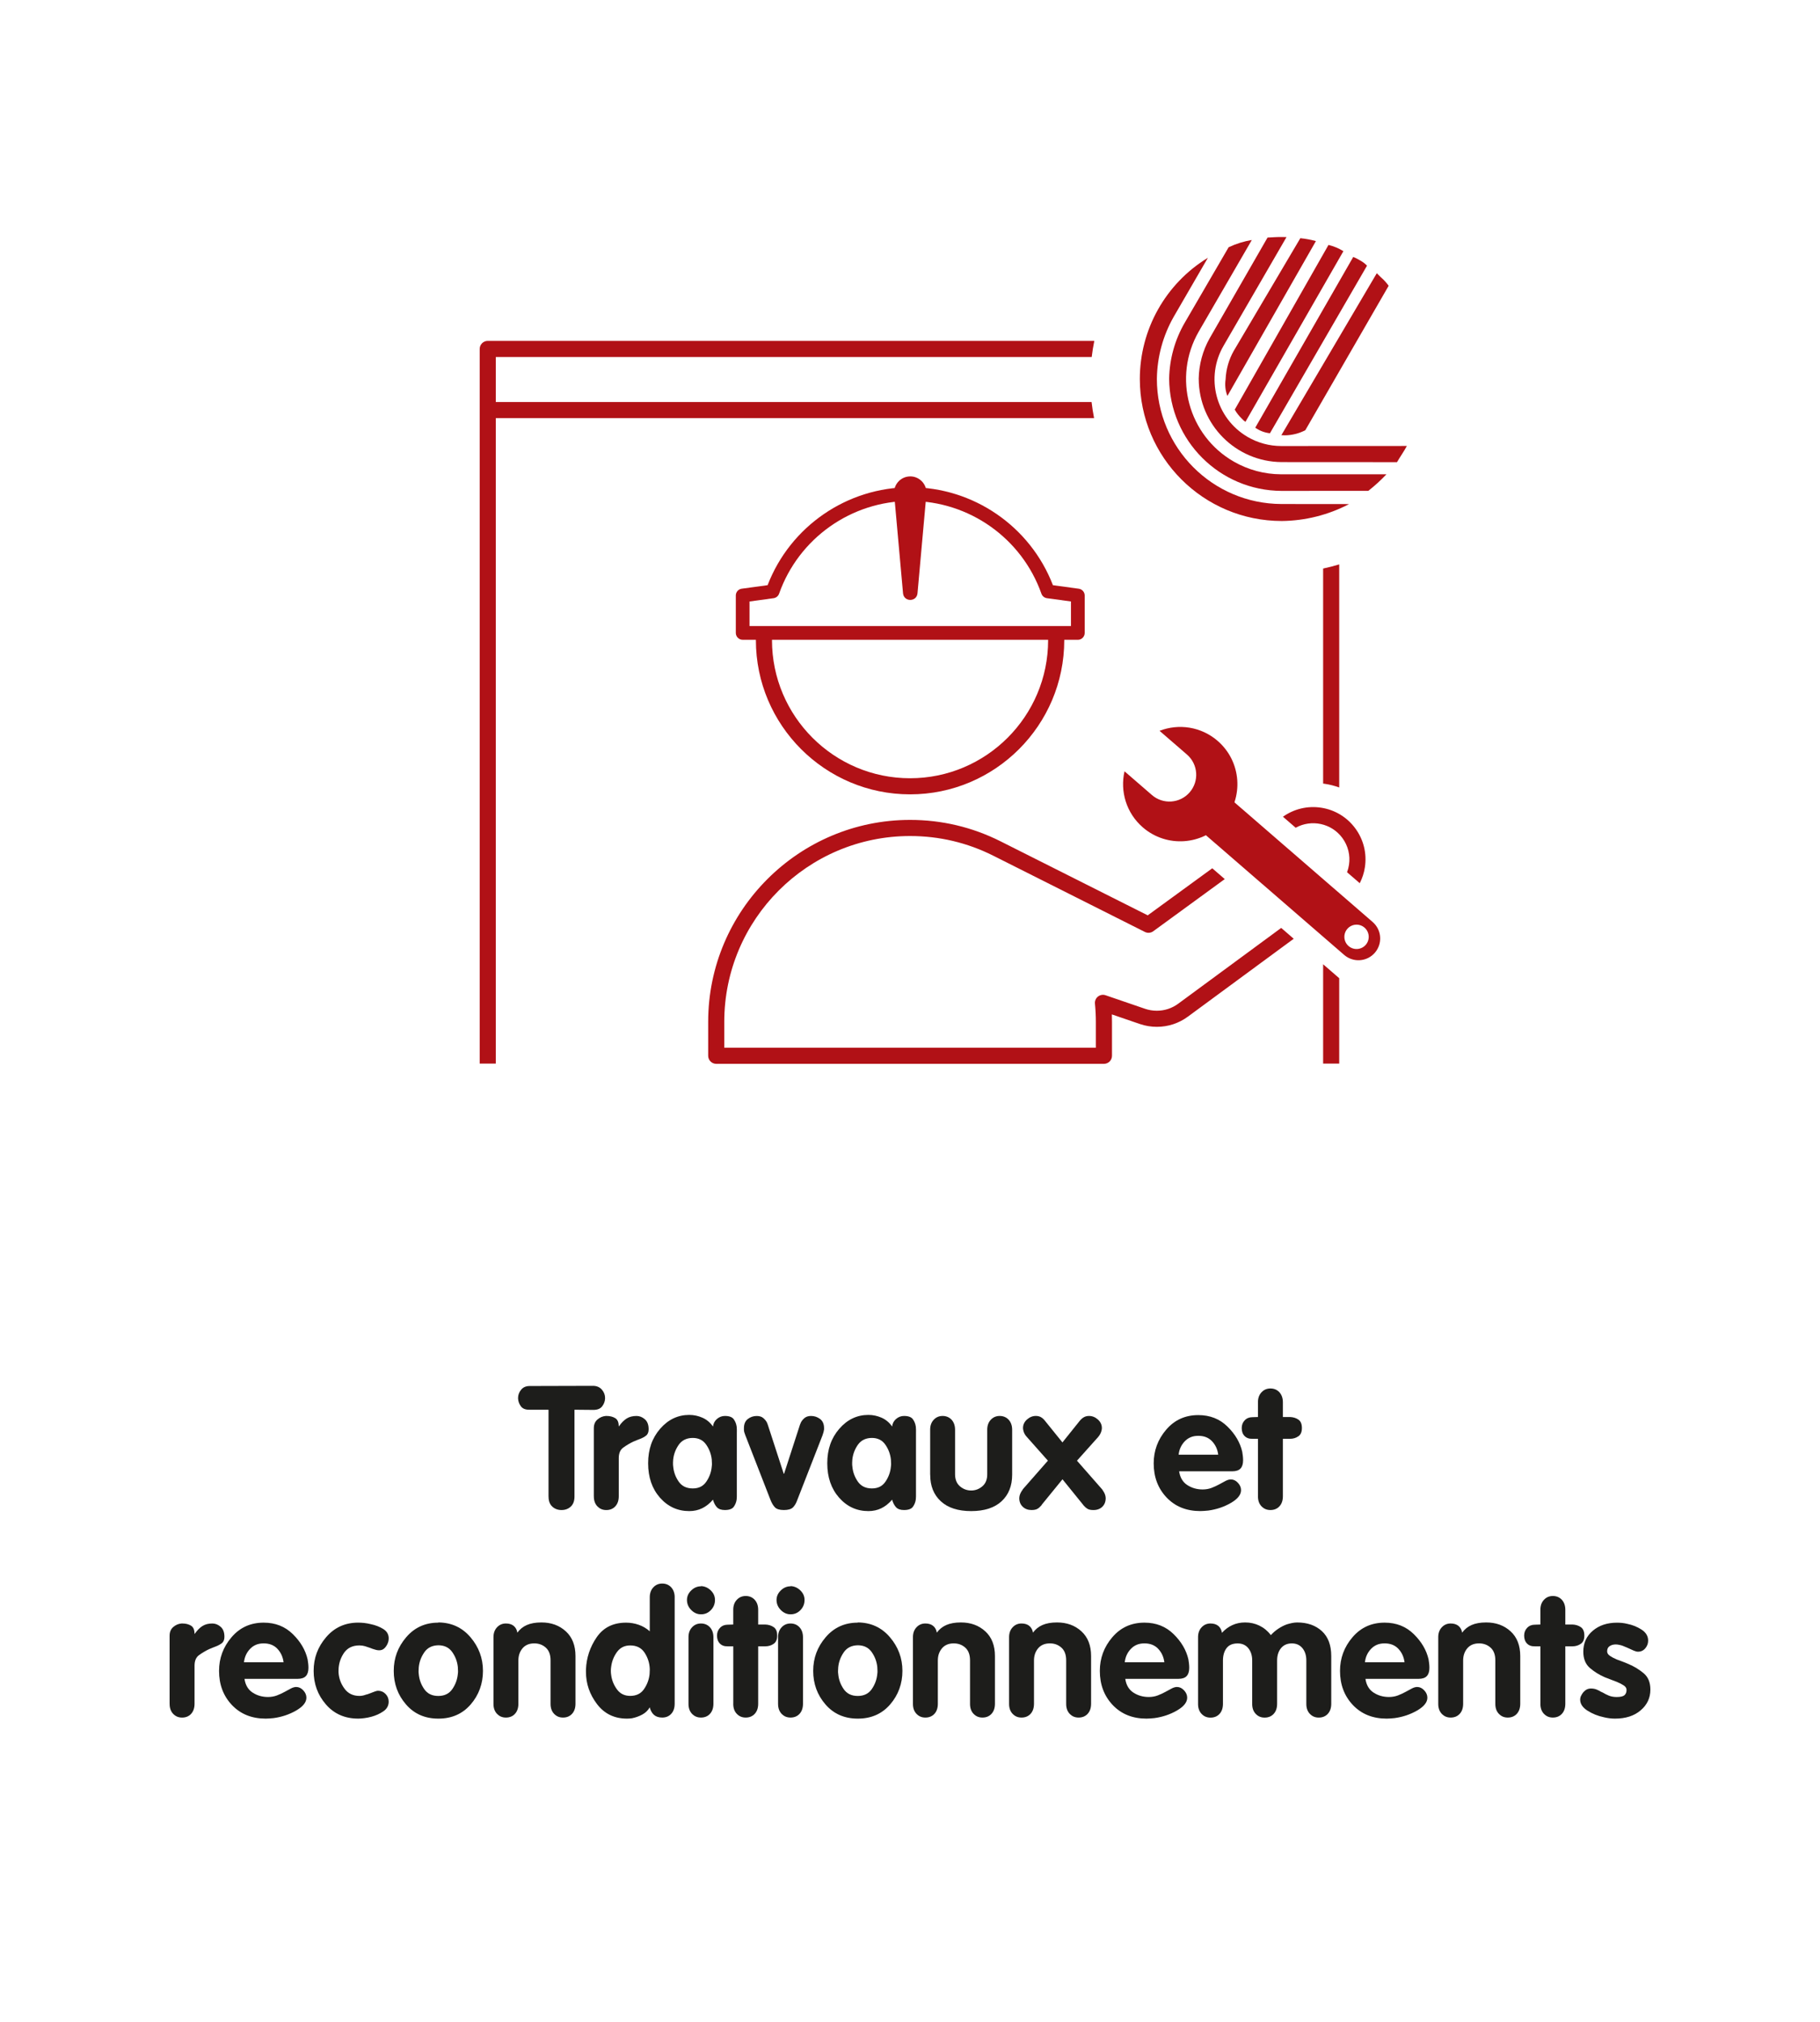 <?xml version="1.0" encoding="UTF-8"?>
<svg xmlns="http://www.w3.org/2000/svg" id="Calque_1" viewBox="0 0 820.05 910.9">
  <defs>
    <style>.cls-1{fill:#b11116;}.cls-1,.cls-2{stroke-width:0px;}.cls-2{fill:#1d1d1b;}</style>
  </defs>
  <path class="cls-2" d="m247.15,674.2v-39.12h-8.5c-1.82.05-3.13-.45-3.93-1.51-.8-1.07-1.23-2.25-1.29-3.55v-.24c0-1.35.46-2.59,1.37-3.7.91-1.12,2.19-1.68,3.85-1.68l28.68-.08c1.66.05,2.96.64,3.9,1.76.94,1.11,1.4,2.34,1.4,3.7v.24c-.05,1.29-.49,2.48-1.32,3.55s-2.15,1.59-3.97,1.59l-8.49-.08v39.12c0,1.97-.56,3.48-1.68,4.52-1.11,1.03-2.5,1.55-4.16,1.55s-3.06-.52-4.17-1.55c-1.12-1.04-1.67-2.52-1.67-4.44v-.08Z"></path>
  <path class="cls-2" d="m267.56,674.03v-30.6c0-1.71.56-3.04,1.68-3.98,1.11-.94,2.34-1.45,3.7-1.56h.39c1.51,0,2.79.33,3.86.97s1.6,1.88,1.6,3.7l.15-.08c1.04-1.51,2.17-2.65,3.39-3.43,1.22-.78,2.71-1.16,4.48-1.16,1.35,0,2.59.49,3.74,1.48s1.71,2.5,1.71,4.53c0,1.3-.39,2.25-1.16,2.85-.78.6-1.71,1.11-2.81,1.52-.42.16-.85.33-1.32.51-.46.18-.94.38-1.4.59-.05,0-.09.02-.12.04-.02.03-.06.04-.11.04-1.61.78-3.1,1.67-4.48,2.66s-2.06,2.58-2.06,4.76v17.17c0,1.92-.52,3.45-1.56,4.57s-2.39,1.67-4.05,1.67-2.95-.56-4.02-1.67-1.6-2.62-1.6-4.49v-.08Z"></path>
  <path class="cls-2" d="m332,645.15v29.03c0,.42-.03.86-.08,1.33-.16,1.19-.59,2.29-1.29,3.28-.7.98-2.04,1.48-4.02,1.48-1.61,0-2.8-.41-3.58-1.24-.78-.84-1.38-1.98-1.79-3.43-1.45,1.71-3.07,3-4.83,3.86s-3.71,1.29-5.84,1.29c-5.25,0-9.65-2.02-13.21-6.05-3.55-4.03-5.33-9.2-5.33-15.49s1.8-11.37,5.41-15.54c3.61-4.16,7.99-6.25,13.13-6.25,2.08,0,4.06.43,5.96,1.27s3.47,2.16,4.72,3.96c.15-1.38.75-2.51,1.79-3.41,1.04-.9,2.24-1.35,3.58-1.35,1.98,0,3.32.51,4.02,1.52s1.13,2.12,1.29,3.32c.05.46.08.91.08,1.32v1.17-.08Zm-28.75,14.01v.75c0,.23.03.48.08.74.21,2.44,1.02,4.7,2.45,6.78,1.43,2.08,3.55,3.11,6.35,3.11s4.75-1.03,6.16-3.11c1.4-2.08,2.21-4.34,2.41-6.78.05-.26.08-.51.08-.74v-.66c0-.26,0-.53-.04-.82-.02-.28-.04-.59-.04-.9-.26-2.43-1.09-4.67-2.5-6.7-1.4-2.03-3.42-3.04-6.07-3.04s-4.85,1.01-6.28,3.04c-1.42,2.02-2.27,4.26-2.53,6.7,0,.31-.02.62-.05.9-.02.29-.04.56-.04.82v-.08Z"></path>
  <path class="cls-2" d="m347.12,675.59l-11.3-29.03c-.21-.52-.37-.98-.47-1.37-.1-.39-.15-.79-.15-1.21v-.62c0-1.82.59-3.19,1.75-4.1,1.17-.91,2.51-1.36,4.02-1.36,1.25,0,2.23.31,2.96.94.72.62,1.27,1.29,1.64,2.02.05.15.11.33.2.51.08.18.14.35.19.5l7.17,22.05h.16l7.17-22.13c.05-.11.11-.24.19-.43.08-.18.14-.36.2-.51.37-.73.91-1.4,1.64-2.02s1.71-.94,2.96-.94c1.51,0,2.85.46,4.06,1.36,1.19.91,1.79,2.28,1.79,4.1v.62c-.05.42-.13.82-.24,1.21-.1.39-.26.87-.46,1.45l-11.3,28.96c-.52,1.51-1.18,2.66-1.99,3.47s-2.17,1.21-4.09,1.21-3.27-.4-4.05-1.21-1.45-1.93-2.02-3.39v-.08Z"></path>
  <path class="cls-2" d="m412.72,645.15v29.03c0,.42-.03.86-.08,1.33-.16,1.19-.59,2.29-1.29,3.28-.7.98-2.04,1.48-4.02,1.48-1.61,0-2.8-.41-3.58-1.24-.78-.84-1.38-1.98-1.79-3.43-1.45,1.71-3.07,3-4.83,3.86s-3.71,1.29-5.84,1.29c-5.25,0-9.65-2.02-13.21-6.05-3.55-4.03-5.33-9.2-5.33-15.49s1.8-11.37,5.41-15.54c3.61-4.16,7.99-6.25,13.13-6.25,2.08,0,4.06.43,5.96,1.27,1.89.84,3.47,2.16,4.72,3.96.15-1.38.75-2.51,1.79-3.41,1.04-.9,2.24-1.35,3.58-1.35,1.98,0,3.32.51,4.02,1.52s1.13,2.12,1.29,3.32c.05.46.08.91.08,1.32v1.17-.08Zm-28.75,14.01v.75c0,.23.03.48.08.74.21,2.44,1.02,4.7,2.45,6.78s3.55,3.11,6.35,3.11,4.75-1.03,6.16-3.11c1.4-2.08,2.21-4.34,2.41-6.78.05-.26.08-.51.08-.74v-.66c0-.26,0-.53-.04-.82-.02-.28-.04-.59-.04-.9-.26-2.43-1.09-4.67-2.5-6.7-1.4-2.03-3.42-3.04-6.07-3.04s-4.85,1.01-6.28,3.04c-1.42,2.02-2.27,4.26-2.53,6.7,0,.31-.02.62-.05.9-.02.29-.04.56-.04.82v-.08Z"></path>
  <path class="cls-2" d="m419.11,664.35v-20.3c0-1.82.53-3.3,1.6-4.44,1.07-1.15,2.4-1.72,4.01-1.72s3.01.57,4.06,1.72c1.03,1.14,1.55,2.66,1.55,4.53v20c0,2.39.75,4.22,2.22,5.46,1.48,1.25,3.16,1.87,5.03,1.87s3.55-.62,5.02-1.87c1.48-1.25,2.22-3.04,2.22-5.39v-20.15c0-1.83.53-3.31,1.6-4.45,1.07-1.15,2.4-1.72,4.01-1.72s3.01.57,4.06,1.72c1.03,1.14,1.56,2.65,1.56,4.53v20.22c0,5.04-1.6,9.04-4.79,11.98-3.2,2.94-7.75,4.41-13.67,4.41s-10.48-1.47-13.67-4.41c-3.2-2.94-4.79-6.9-4.79-11.9v-.08Z"></path>
  <path class="cls-2" d="m460.79,670.99l11.37-12.96-9.5-10.7c-.37-.37-.69-.81-.97-1.32-.29-.52-.49-1.04-.59-1.56-.05-.21-.09-.4-.12-.59-.02-.18-.04-.35-.04-.51,0-1.51.6-2.8,1.8-3.87s2.52-1.6,3.97-1.6c.88,0,1.65.18,2.3.55.65.36,1.26.91,1.83,1.64l7.87,9.74,7.87-9.82c.57-.67,1.18-1.19,1.83-1.55.65-.37,1.42-.55,2.3-.55,1.45,0,2.78.53,3.97,1.6s1.8,2.36,1.8,3.87c0,.16-.02.33-.04.51-.03.18-.07.37-.12.59-.11.52-.3,1.03-.59,1.56-.28.52-.61.99-.97,1.4l-9.5,10.62,11.37,12.96c.26.37.51.75.74,1.17.24.41.43.86.59,1.32.05.21.11.44.16.7.05.27.08.49.08.71,0,1.61-.51,2.91-1.52,3.9-1.01.98-2.35,1.48-4.01,1.48-1.14,0-2.02-.18-2.65-.54-.62-.37-1.19-.86-1.71-1.48-.05-.05-.11-.11-.16-.19-.05-.08-.11-.14-.15-.2l-9.27-11.45-9.27,11.37c-.05.11-.1.19-.15.27-.05.08-.11.14-.16.19-.52.62-1.09,1.12-1.71,1.48-.62.36-1.51.54-2.65.54-1.61,0-2.94-.49-3.97-1.48-1.04-.99-1.56-2.29-1.56-3.9,0-.21.02-.44.08-.71.05-.26.11-.49.16-.7.15-.46.35-.91.59-1.32.23-.42.48-.78.74-1.1v-.08Z"></path>
  <path class="cls-2" d="m531.29,662.82c.41,2.8,1.64,4.87,3.66,6.19s4.34,1.99,6.93,1.99c1.45,0,2.79-.24,4.02-.7,1.22-.47,2.34-.99,3.39-1.56s2-1.09,2.88-1.56c.88-.46,1.69-.7,2.41-.7,1.19,0,2.26.51,3.2,1.52.94,1.01,1.41,2.12,1.41,3.31,0,2.08-1.54,4-4.6,5.77-3.06,1.77-6.44,2.91-10.13,3.42-.62.05-1.23.11-1.83.16-.6.05-1.19.08-1.76.08-6.28,0-11.36-2.04-15.23-6.12-3.87-4.08-5.81-9.21-5.81-15.38,0-5.71,1.87-10.77,5.62-15.16,3.74-4.39,8.57-6.58,14.49-6.58,5.25,0,9.62,1.72,13.13,5.17,3.51,3.44,5.72,7.24,6.66,11.37.11.62.2,1.26.27,1.9s.11,1.29.11,1.9c0,1.66-.39,2.91-1.16,3.73-.78.83-2.02,1.25-3.74,1.25h-23.91Zm17.61-7.48c-.31-2.39-1.23-4.41-2.77-6.04-1.53-1.64-3.59-2.46-6.19-2.46s-4.53.83-6.12,2.47c-1.58,1.65-2.5,3.66-2.76,6.03h17.84Z"></path>
  <path class="cls-2" d="m566.82,674.04v-25.86h-2.49c-1.51.05-2.69-.37-3.55-1.25-.86-.88-1.29-2.08-1.29-3.58,0-1.41.46-2.57,1.36-3.51s2.06-1.4,3.47-1.4l2.49-.08v-6.7c0-1.82.53-3.3,1.6-4.44s2.4-1.71,4.02-1.71,3.01.57,4.05,1.71c1.03,1.14,1.56,2.65,1.56,4.52v6.62h3.2c1.45.05,2.71.44,3.77,1.16s1.6,1.98,1.6,3.79-.53,3-1.6,3.74c-1.07.75-2.32,1.13-3.77,1.13h-3.2v25.86c0,1.92-.52,3.45-1.56,4.56-1.04,1.12-2.39,1.67-4.05,1.67s-2.95-.56-4.02-1.67c-1.07-1.11-1.6-2.61-1.6-4.48v-.08Z"></path>
  <path class="cls-2" d="m76.42,767.52v-30.6c0-1.71.56-3.04,1.68-3.98,1.11-.94,2.34-1.45,3.7-1.56h.39c1.51,0,2.79.33,3.86.97s1.6,1.88,1.6,3.7l.15-.08c1.04-1.51,2.17-2.65,3.39-3.43,1.22-.78,2.71-1.16,4.48-1.16,1.35,0,2.59.49,3.74,1.48s1.71,2.5,1.71,4.53c0,1.3-.39,2.25-1.16,2.85-.78.6-1.71,1.11-2.81,1.52-.42.16-.85.33-1.32.51-.46.18-.94.38-1.4.59-.05,0-.09.02-.12.04-.02.03-.06.04-.11.04-1.61.78-3.1,1.67-4.48,2.66s-2.06,2.58-2.06,4.76v17.17c0,1.92-.52,3.45-1.56,4.57s-2.39,1.67-4.05,1.67-2.95-.56-4.02-1.67-1.6-2.62-1.6-4.49v-.08Z"></path>
  <path class="cls-2" d="m110.16,756.32c.41,2.8,1.64,4.87,3.66,6.19,2.02,1.32,4.34,1.99,6.93,1.99,1.45,0,2.79-.24,4.02-.7,1.22-.47,2.34-.99,3.39-1.56s2-1.09,2.88-1.56c.88-.46,1.69-.7,2.41-.7,1.19,0,2.26.51,3.2,1.52s1.41,2.12,1.41,3.31c0,2.08-1.54,4-4.6,5.77-3.06,1.77-6.44,2.91-10.13,3.42-.62.05-1.23.11-1.83.16-.6.05-1.19.08-1.76.08-6.28,0-11.36-2.04-15.23-6.12-3.87-4.08-5.81-9.21-5.81-15.38,0-5.71,1.87-10.77,5.62-15.16,3.74-4.39,8.57-6.58,14.49-6.58,5.25,0,9.62,1.72,13.13,5.17,3.51,3.44,5.72,7.24,6.66,11.37.11.62.2,1.26.27,1.9s.11,1.29.11,1.9c0,1.66-.39,2.91-1.16,3.73-.78.83-2.02,1.25-3.74,1.25h-23.91Zm17.61-7.48c-.31-2.39-1.23-4.41-2.77-6.04-1.53-1.64-3.59-2.46-6.19-2.46s-4.53.83-6.12,2.47c-1.58,1.65-2.5,3.66-2.76,6.03h17.84Z"></path>
  <path class="cls-2" d="m175.14,738c0,.27-.02.51-.04.75-.03.23-.07.48-.12.74-.26.99-.74,1.89-1.44,2.72-.7.84-1.6,1.25-2.69,1.25-.31,0-.62-.02-.94-.08s-.62-.13-.94-.24c-.37-.1-.74-.22-1.13-.35-.4-.13-.77-.27-1.13-.43-.73-.26-1.48-.51-2.26-.75-.78-.23-1.61-.35-2.5-.35-3.17,0-5.53,1.19-7.08,3.55-1.56,2.37-2.34,5-2.34,7.91v.62c.16,2.7,1.04,5.15,2.66,7.36,1.61,2.21,3.87,3.31,6.77,3.31.47,0,.97-.05,1.48-.15s1.03-.26,1.56-.46c.31-.05.59-.13.85-.24s.55-.21.86-.31c.78-.31,1.49-.59,2.15-.82.65-.23,1.13-.35,1.44-.35,1.35,0,2.5.48,3.43,1.45.94.96,1.4,2.12,1.4,3.46,0,1.82-.81,3.27-2.41,4.37-1.61,1.09-3.38,1.89-5.3,2.41-1.14.31-2.24.53-3.31.66s-1.96.2-2.69.2c-6.03,0-10.89-2.13-14.57-6.39-3.69-4.25-5.53-9.3-5.53-15.11s1.87-10.77,5.61-15.16c3.74-4.39,8.57-6.58,14.49-6.58.78,0,1.66.05,2.65.15.98.11,2,.29,3.04.55,2.02.42,3.87,1.13,5.53,2.14,1.67,1.02,2.5,2.43,2.5,4.25v-.08Z"></path>
  <path class="cls-2" d="m197.5,730.91c5.92.05,10.75,2.27,14.49,6.67,3.74,4.39,5.62,9.44,5.62,15.16s-1.85,10.86-5.53,15.11c-3.69,4.26-8.54,6.39-14.57,6.39s-10.89-2.13-14.57-6.39c-3.69-4.25-5.53-9.3-5.53-15.11s1.87-10.77,5.61-15.16c3.74-4.39,8.57-6.58,14.49-6.58v-.08Zm-6.28,13.41c-1.42,2.02-2.27,4.26-2.53,6.7,0,.31-.02.62-.05.9-.02.29-.04.56-.04.82v.66c0,.23.03.48.08.74.21,2.44,1.02,4.7,2.45,6.78,1.43,2.08,3.55,3.11,6.35,3.11s4.92-1.04,6.35-3.13,2.24-4.35,2.46-6.8c.05-.26.08-.5.08-.74v-.66c0-.27-.02-.54-.04-.82-.03-.29-.04-.59-.04-.91-.26-2.44-1.1-4.69-2.53-6.72-1.43-2.03-3.52-3.05-6.27-3.05-2.75.05-4.85,1.09-6.28,3.12Z"></path>
  <path class="cls-2" d="m222.35,767.52v-29.98c0-1.82.53-3.3,1.6-4.44,1.07-1.15,2.4-1.72,4.01-1.72,1.45,0,2.62.37,3.51,1.09.88.73,1.43,1.74,1.64,3.04,1.09-1.51,2.5-2.66,4.25-3.43s3.93-1.17,6.58-1.17c4.41,0,8.08,1.33,10.99,3.99,2.91,2.65,4.37,6.38,4.37,11.16v21.46c0,1.92-.52,3.45-1.56,4.57-1.04,1.12-2.39,1.67-4.06,1.67s-2.94-.56-4.01-1.67c-1.07-1.11-1.6-2.61-1.6-4.48v-19.63c0-2.54-.72-4.45-2.15-5.73-1.42-1.27-3.15-1.91-5.18-1.91-2.28,0-4.05.75-5.3,2.22-1.25,1.48-1.87,3.32-1.87,5.49v19.48c0,1.92-.52,3.45-1.55,4.56-1.04,1.12-2.39,1.67-4.06,1.67s-2.94-.56-4.01-1.67-1.6-2.62-1.6-4.49v-.08Z"></path>
  <path class="cls-2" d="m303.99,719.54v47.99c0,1.92-.52,3.45-1.56,4.56-1.04,1.12-2.39,1.67-4.05,1.67-1.56,0-2.79-.4-3.71-1.2-.91-.81-1.54-1.94-1.91-3.39-.83,1.41-1.97,2.5-3.42,3.27-1.45.78-2.99,1.32-4.6,1.64-.37.05-.75.09-1.13.12-.39.02-.77.04-1.13.04-5.66,0-10.16-2.18-13.48-6.54-3.32-4.37-4.98-9.2-4.98-14.49v-1.09c.21-5.3,1.82-10.14,4.83-14.53,3.01-4.39,7.43-6.58,13.24-6.58,1.98,0,3.89.32,5.73.97,1.84.65,3.49,1.62,4.95,2.92v-15.35c0-1.81.53-3.29,1.6-4.44s2.4-1.72,4.02-1.72,3.01.58,4.05,1.72,1.56,2.65,1.56,4.52v-.08Zm-11.22,32.72v-.39c-.1-2.65-.87-5.07-2.3-7.28-1.43-2.21-3.6-3.32-6.51-3.32-2.54,0-4.53.99-5.96,2.96-1.43,1.98-2.3,4.16-2.61,6.55-.05.31-.09.63-.12.97-.02.33-.04.66-.04.97s.02.63.04.97c.03.33.07.66.12.97.31,2.34,1.18,4.47,2.61,6.42s3.42,2.92,5.96,2.92c2.75,0,4.83-1.02,6.23-3.07,1.41-2.05,2.24-4.3,2.5-6.74,0-.31.02-.62.04-.94.03-.31.04-.62.04-.94v-.08Z"></path>
  <path class="cls-2" d="m315.84,714.55c1.66.05,3.13.69,4.4,1.91s1.91,2.66,1.91,4.32c0,1.77-.61,3.29-1.83,4.56-1.22,1.28-2.71,1.91-4.47,1.91-1.67,0-3.13-.65-4.41-1.95-1.27-1.29-1.91-2.8-1.91-4.52,0-1.61.64-3.04,1.91-4.28s2.74-1.87,4.41-1.87v-.08Zm-5.62,52.97v-29.98c0-1.82.53-3.3,1.6-4.44,1.07-1.15,2.4-1.72,4.02-1.72s3.01.57,4.05,1.72c1.04,1.14,1.56,2.65,1.56,4.53v29.89c0,1.92-.52,3.45-1.56,4.57s-2.39,1.67-4.05,1.67-2.95-.56-4.02-1.67-1.6-2.62-1.6-4.49v-.08Z"></path>
  <path class="cls-2" d="m330.4,767.53v-25.86h-2.49c-1.51.05-2.69-.37-3.55-1.25-.86-.88-1.29-2.08-1.29-3.58,0-1.41.46-2.57,1.36-3.51s2.06-1.4,3.47-1.4l2.49-.08v-6.7c0-1.82.53-3.3,1.6-4.44s2.4-1.71,4.02-1.71,3.01.57,4.05,1.71c1.03,1.14,1.56,2.65,1.56,4.52v6.62h3.2c1.45.05,2.71.44,3.77,1.16s1.6,1.98,1.6,3.79-.53,3-1.6,3.74c-1.07.75-2.32,1.13-3.77,1.13h-3.2v25.86c0,1.92-.52,3.45-1.56,4.56-1.04,1.12-2.39,1.67-4.05,1.67s-2.95-.56-4.02-1.67c-1.07-1.11-1.6-2.61-1.6-4.48v-.08Z"></path>
  <path class="cls-2" d="m356.2,714.55c1.66.05,3.13.69,4.4,1.91s1.91,2.66,1.91,4.32c0,1.77-.61,3.29-1.83,4.56-1.22,1.28-2.71,1.91-4.47,1.91-1.67,0-3.13-.65-4.41-1.95-1.27-1.29-1.91-2.8-1.91-4.52,0-1.61.64-3.04,1.91-4.28,1.27-1.25,2.74-1.87,4.41-1.87v-.08Zm-5.62,52.97v-29.98c0-1.82.53-3.3,1.6-4.44,1.07-1.15,2.4-1.72,4.02-1.72s3.01.57,4.05,1.72c1.04,1.14,1.56,2.65,1.56,4.53v29.89c0,1.92-.52,3.45-1.56,4.57s-2.39,1.67-4.05,1.67-2.95-.56-4.02-1.67-1.6-2.62-1.6-4.49v-.08Z"></path>
  <path class="cls-2" d="m386.5,730.91c5.92.05,10.75,2.27,14.49,6.67,3.74,4.39,5.62,9.44,5.62,15.16s-1.85,10.86-5.53,15.11c-3.69,4.26-8.54,6.39-14.57,6.39s-10.89-2.13-14.57-6.39c-3.69-4.25-5.53-9.3-5.53-15.11s1.87-10.77,5.61-15.16c3.74-4.39,8.57-6.58,14.49-6.58v-.08Zm-6.28,13.41c-1.42,2.02-2.27,4.26-2.53,6.7,0,.31-.02.62-.05.9-.02.29-.04.56-.04.82v.66c0,.23.03.48.08.74.21,2.44,1.02,4.7,2.45,6.78,1.43,2.08,3.55,3.11,6.35,3.11s4.92-1.04,6.35-3.13,2.24-4.35,2.46-6.8c.05-.26.08-.5.08-.74v-.66c0-.27-.02-.54-.04-.82-.03-.29-.04-.59-.04-.91-.26-2.44-1.1-4.69-2.53-6.72s-3.52-3.05-6.27-3.05c-2.75.05-4.85,1.09-6.28,3.12Z"></path>
  <path class="cls-2" d="m411.35,767.52v-29.98c0-1.82.53-3.3,1.6-4.44,1.07-1.15,2.4-1.72,4.01-1.72,1.45,0,2.62.37,3.51,1.09.88.73,1.43,1.74,1.64,3.04,1.09-1.51,2.5-2.66,4.25-3.43s3.93-1.17,6.58-1.17c4.41,0,8.08,1.33,10.99,3.99,2.91,2.65,4.37,6.38,4.37,11.16v21.46c0,1.92-.52,3.45-1.56,4.57-1.04,1.12-2.39,1.67-4.06,1.67s-2.94-.56-4.01-1.67c-1.07-1.11-1.6-2.61-1.6-4.48v-19.63c0-2.54-.72-4.45-2.15-5.73-1.42-1.27-3.15-1.91-5.18-1.91-2.28,0-4.05.75-5.3,2.22-1.25,1.48-1.87,3.32-1.87,5.49v19.48c0,1.92-.52,3.45-1.55,4.56-1.04,1.12-2.39,1.67-4.06,1.67s-2.94-.56-4.01-1.67-1.6-2.62-1.6-4.49v-.08Z"></path>
  <path class="cls-2" d="m454.67,767.52v-29.98c0-1.82.53-3.3,1.6-4.44,1.07-1.15,2.4-1.72,4.01-1.72,1.45,0,2.62.37,3.51,1.09.88.73,1.43,1.74,1.64,3.04,1.09-1.51,2.5-2.66,4.25-3.43s3.93-1.17,6.58-1.17c4.41,0,8.08,1.33,10.99,3.99,2.91,2.65,4.37,6.38,4.37,11.16v21.46c0,1.92-.52,3.45-1.56,4.57-1.04,1.12-2.39,1.67-4.06,1.67s-2.94-.56-4.01-1.67c-1.07-1.11-1.6-2.61-1.6-4.48v-19.63c0-2.54-.72-4.45-2.15-5.73-1.42-1.27-3.15-1.91-5.18-1.91-2.28,0-4.05.75-5.3,2.22-1.25,1.48-1.87,3.32-1.87,5.49v19.48c0,1.92-.52,3.45-1.55,4.56-1.04,1.12-2.39,1.67-4.06,1.67s-2.94-.56-4.01-1.67-1.6-2.62-1.6-4.49v-.08Z"></path>
  <path class="cls-2" d="m507.02,756.32c.41,2.8,1.64,4.87,3.66,6.19s4.34,1.99,6.93,1.99c1.45,0,2.79-.24,4.02-.7,1.22-.47,2.34-.99,3.39-1.56s2-1.09,2.88-1.56c.88-.46,1.69-.7,2.41-.7,1.19,0,2.26.51,3.2,1.52s1.41,2.12,1.41,3.31c0,2.08-1.54,4-4.6,5.77-3.06,1.77-6.44,2.91-10.13,3.42-.62.05-1.23.11-1.83.16-.6.05-1.19.08-1.76.08-6.28,0-11.36-2.04-15.23-6.12-3.87-4.08-5.81-9.21-5.81-15.38,0-5.71,1.87-10.77,5.62-15.16,3.74-4.39,8.57-6.58,14.49-6.58,5.25,0,9.62,1.72,13.13,5.17,3.51,3.44,5.72,7.24,6.66,11.37.11.62.2,1.26.27,1.9s.11,1.29.11,1.9c0,1.66-.39,2.91-1.16,3.73-.78.83-2.02,1.25-3.74,1.25h-23.91Zm17.61-7.48c-.31-2.39-1.23-4.41-2.77-6.04-1.53-1.64-3.59-2.46-6.19-2.46s-4.53.83-6.12,2.47c-1.58,1.65-2.5,3.66-2.76,6.03h17.84Z"></path>
  <path class="cls-2" d="m539.82,767.52v-29.98c0-1.82.53-3.3,1.6-4.44,1.07-1.15,2.4-1.72,4.01-1.72,1.45,0,2.62.37,3.51,1.09.88.73,1.43,1.77,1.64,3.12,1.35-1.51,2.91-2.66,4.67-3.47s3.69-1.21,5.77-1.21c2.34,0,4.5.49,6.47,1.45s3.69,2.37,5.14,4.25c.98-1.09,2.1-2.05,3.35-2.88s2.52-1.48,3.82-1.95c.83-.26,1.64-.46,2.41-.62.78-.15,1.54-.24,2.26-.24,4.57,0,8.27,1.29,11.11,3.87,2.83,2.58,4.25,6.34,4.25,11.28v21.46c0,1.92-.52,3.45-1.56,4.57-1.04,1.12-2.39,1.67-4.06,1.67s-2.94-.56-4.01-1.67c-1.07-1.11-1.6-2.61-1.6-4.48v-19.63c0-2.23-.59-4.06-1.75-5.49-1.17-1.43-2.77-2.15-4.79-2.15s-3.7.72-4.87,2.15-1.75,3.29-1.75,5.57v19.48c0,1.92-.52,3.45-1.56,4.56-1.04,1.12-2.39,1.67-4.06,1.67s-2.94-.56-4.01-1.67c-1.07-1.11-1.6-2.61-1.6-4.48v-19.63c0-2.23-.59-4.06-1.75-5.49-1.17-1.43-2.77-2.15-4.79-2.15-2.29,0-3.96.72-5.03,2.15s-1.6,3.29-1.6,5.57v19.48c0,1.92-.52,3.45-1.55,4.56-1.04,1.12-2.39,1.67-4.06,1.67s-2.94-.56-4.01-1.67-1.6-2.62-1.6-4.49v-.08Z"></path>
  <path class="cls-2" d="m615.24,756.32c.41,2.8,1.64,4.87,3.66,6.19s4.34,1.99,6.93,1.99c1.45,0,2.79-.24,4.02-.7,1.22-.47,2.34-.99,3.39-1.56s2-1.09,2.88-1.56c.88-.46,1.69-.7,2.41-.7,1.19,0,2.26.51,3.2,1.52s1.41,2.12,1.41,3.31c0,2.08-1.54,4-4.6,5.77-3.06,1.77-6.44,2.91-10.13,3.42-.62.05-1.23.11-1.83.16-.6.05-1.19.08-1.76.08-6.28,0-11.36-2.04-15.23-6.12-3.87-4.08-5.81-9.21-5.81-15.38,0-5.71,1.87-10.77,5.62-15.16,3.74-4.39,8.57-6.58,14.49-6.58,5.25,0,9.62,1.72,13.13,5.17,3.51,3.44,5.72,7.24,6.66,11.37.11.62.2,1.26.27,1.9s.11,1.29.11,1.9c0,1.66-.39,2.91-1.16,3.73-.78.83-2.02,1.25-3.74,1.25h-23.91Zm17.61-7.48c-.31-2.39-1.23-4.41-2.77-6.04-1.53-1.64-3.59-2.46-6.19-2.46s-4.53.83-6.12,2.47c-1.58,1.65-2.5,3.66-2.76,6.03h17.84Z"></path>
  <path class="cls-2" d="m648.04,767.52v-29.98c0-1.82.53-3.3,1.6-4.44,1.07-1.15,2.4-1.72,4.01-1.72,1.45,0,2.62.37,3.51,1.09.88.73,1.43,1.74,1.64,3.04,1.09-1.51,2.5-2.66,4.25-3.43s3.93-1.17,6.58-1.17c4.41,0,8.08,1.33,10.99,3.99,2.91,2.65,4.37,6.38,4.37,11.16v21.46c0,1.92-.52,3.45-1.56,4.57-1.04,1.12-2.39,1.67-4.06,1.67s-2.94-.56-4.01-1.67c-1.07-1.11-1.6-2.61-1.6-4.48v-19.63c0-2.54-.72-4.45-2.15-5.73-1.42-1.27-3.15-1.91-5.18-1.91-2.28,0-4.05.75-5.3,2.22-1.25,1.48-1.87,3.32-1.87,5.49v19.48c0,1.92-.52,3.45-1.55,4.56-1.04,1.12-2.39,1.67-4.06,1.67s-2.94-.56-4.01-1.67c-1.07-1.12-1.6-2.62-1.6-4.49v-.08Z"></path>
  <path class="cls-2" d="m694.08,767.53v-25.86h-2.49c-1.51.05-2.69-.37-3.55-1.25-.86-.88-1.29-2.08-1.29-3.58,0-1.41.46-2.57,1.36-3.51s2.06-1.4,3.47-1.4l2.49-.08v-6.7c0-1.82.53-3.3,1.6-4.44s2.4-1.71,4.02-1.71,3.01.57,4.05,1.71c1.03,1.14,1.56,2.65,1.56,4.52v6.62h3.2c1.45.05,2.71.44,3.77,1.16s1.6,1.98,1.6,3.79-.53,3-1.6,3.74c-1.07.75-2.32,1.13-3.77,1.13h-3.2v25.86c0,1.92-.52,3.45-1.56,4.56-1.04,1.12-2.39,1.67-4.05,1.67s-2.95-.56-4.02-1.67c-1.07-1.11-1.6-2.61-1.6-4.48v-.08Z"></path>
  <path class="cls-2" d="m742.62,739.02c0,1.35-.43,2.53-1.29,3.55-.86,1.01-1.96,1.52-3.31,1.52-.52,0-1.17-.17-1.95-.51-.78-.33-1.61-.71-2.5-1.13-.52-.21-1.04-.43-1.56-.66s-1.04-.43-1.56-.59c-.41-.1-.83-.19-1.25-.27-.41-.08-.83-.11-1.24-.11-.99,0-1.87.24-2.66.74-.78.49-1.16,1.29-1.16,2.38,0,.78.41,1.45,1.25,2.02.83.57,1.86,1.12,3.11,1.64.83.31,1.7.63,2.61.97.91.33,1.83.72,2.77,1.13,2.44,1.04,4.67,2.4,6.7,4.09,2.03,1.69,3.04,4.14,3.04,7.37,0,3.74-1.45,6.86-4.37,9.34-2.91,2.5-6.77,3.74-11.6,3.74-.78,0-1.6-.05-2.46-.16-.86-.1-1.7-.26-2.53-.46-2.7-.57-5.15-1.56-7.36-2.96-2.21-1.4-3.32-3.07-3.32-4.99,0-.26.05-.57.12-.93.08-.37.22-.71.43-1.02.37-.78.91-1.48,1.64-2.1s1.61-.94,2.65-.94c.94,0,1.77.14,2.5.43.72.29,1.43.64,2.1,1.06.16.05.3.11.43.19.13.08.27.14.43.2.83.52,1.74.97,2.72,1.36.99.39,2.13.59,3.43.59,1.71,0,2.88-.27,3.51-.82.62-.54.94-1.33.94-2.37,0-.78-.4-1.44-1.21-1.99s-1.83-1.08-3.07-1.6c-.78-.31-1.65-.65-2.62-1.01-.96-.37-1.9-.73-2.84-1.09-2.44-1.04-4.68-2.42-6.7-4.13-2.02-1.71-3.04-4.18-3.04-7.4,0-3.9,1.42-7.05,4.28-9.46,2.85-2.42,6.49-3.62,10.91-3.62.72,0,1.48.04,2.25.11.78.08,1.59.22,2.42.43,2.34.47,4.48,1.34,6.43,2.61,1.95,1.28,2.92,2.92,2.92,4.95v-.08Z"></path>
  <path class="cls-1" d="m485.65,288.22h-151.02c-1.71,0-3.09-1.39-3.09-3.09v-16.86c0-1.55,1.14-2.86,2.67-3.06l11.66-1.59c10.19-26.47,35.78-44.12,64.27-44.12s54.09,17.65,64.28,44.13l11.65,1.59c1.53.21,2.67,1.52,2.67,3.06v16.86c0,1.71-1.39,3.09-3.09,3.09Zm-147.93-6.19h144.83v-11.07l-10.81-1.47c-1.15-.16-2.11-.94-2.5-2.03-8.83-24.99-32.58-41.78-59.1-41.78s-50.26,16.79-59.1,41.78c-.39,1.09-1.35,1.88-2.5,2.03l-10.82,1.48v11.07Z"></path>
  <path class="cls-1" d="m417.42,222.58l-4.02,44.74c-.41,3.93-6.1,3.92-6.51,0,0,0-4.02-44.74-4.02-44.74-.36-4.02,2.6-7.57,6.62-7.93,4.48-.45,8.37,3.46,7.93,7.93h0Z"></path>
  <path class="cls-1" d="m583.8,372.9c7.06-3.91,16.12-2.07,21.03,4.6,2.58,3.51,3.65,7.82,2.99,12.13-.17,1.15-.47,2.25-.87,3.31l5.72,4.95c1.13-2.23,1.94-4.63,2.32-7.18.95-6.23-.59-12.45-4.32-17.52-3.73-5.07-9.22-8.39-15.44-9.33-6.09-.92-12.16.54-17.16,4.08l5.73,4.96Z"></path>
  <path class="cls-1" d="m577.26,418.04l-46.37,34.12c-2.82,2.08-6.17,3.18-9.67,3.18-1.81,0-3.58-.3-5.29-.88l-17.79-6.1c-1.16-.4-2.45-.18-3.42.59-.97.76-1.48,1.97-1.36,3.2.27,2.77.41,5.53.41,8.2v11.66h-167.43v-11.66c0-46.16,37.55-83.72,83.72-83.72,13.14,0,25.74,2.98,37.46,8.85l68.34,34.36c1.22.61,2.67.49,3.77-.31l32.22-23.5-5.63-4.87-29.08,21.2-66.37-33.37c-12.73-6.38-26.43-9.62-40.71-9.62-50.16,0-90.97,40.81-90.97,90.97v15.29c0,2,1.62,3.63,3.63,3.63h174.69c2,0,3.63-1.62,3.63-3.63v-15.29c0-1.1-.02-2.22-.06-3.35l12.63,4.33c2.46.84,5.03,1.27,7.64,1.27,5.06,0,9.9-1.59,13.98-4.59l47.69-35.09-5.62-4.87Z"></path>
  <path class="cls-1" d="m534.82,339.93c5.04,4.36,5.58,11.98,1.22,17.01-4.36,5.04-11.98,5.58-17.01,1.22l-12.35-10.69c-2.06,8.99.78,18.8,8.24,25.26,10.76,9.31,27.03,8.14,36.34-2.62s8.14-27.03-2.62-36.34c-7.46-6.46-17.57-7.87-26.18-4.54l12.35,10.69Z"></path>
  <path class="cls-1" d="m618.5,415.37l-65.71-56.88-12.84,14.83,65.71,56.88c4.1,3.54,10.29,3.1,13.83-1,3.54-4.09,3.1-10.29-1-13.83Zm-3.12,10.27c-1.98,2.29-5.45,2.54-7.74.56-2.29-1.98-2.54-5.45-.56-7.74,1.98-2.29,5.45-2.54,7.74-.56,2.29,1.98,2.54,5.45.56,7.74Z"></path>
  <path class="cls-1" d="m472.12,284.42c.08,1.31.14,2.63.14,3.97,0,34.3-27.91,62.21-62.21,62.21s-62.21-27.91-62.21-62.21c0-1.33.06-2.65.14-3.97h-7.27c-.07,1.31-.12,2.63-.12,3.97,0,38.3,31.16,69.47,69.47,69.47s69.47-31.16,69.47-69.47c0-1.33-.05-2.65-.12-3.97h-7.27Z"></path>
  <polygon class="cls-1" points="596.17 434.4 596.17 479.16 603.42 479.16 603.42 440.68 596.17 434.4"></polygon>
  <path class="cls-1" d="m596.17,256.13v96.88c.23.03.47.05.7.09,2.26.34,4.45.9,6.55,1.66v-100.5c-2.38.72-4.8,1.35-7.25,1.87Z"></path>
  <path class="cls-1" d="m540.12,170.68c.06,20.62,16.71,37.34,37.33,37.49l52.01.03h0c1.3-2.27,3.21-4.93,4.43-7.29l-56.56.03c-5.35,0-10.61-1.42-15.23-4.13-14.33-8.4-19.13-26.82-10.73-41.15l28.3-48.85c-.76-.02-1.45-.04-2.1-.04h-.28c-2.41,0-4.14.15-6.17.26l-26.05,45.31c-3.16,5.6-4.86,11.91-4.96,18.34Z"></path>
  <path class="cls-1" d="m579.01,196.12c3.18-.05,6.31-.84,9.13-2.3l37.56-65.08c-1.02-1.41-2.2-2.7-3.52-3.84l-1.83-1.81-43,72.96c.56.05,1.11.07,1.65.07Z"></path>
  <path class="cls-1" d="m559.49,188.55c.49.57,1.06,1.07,1.67,1.5h0s44.15-76.9,44.15-76.9c-2.08-1.28-4.35-2.23-6.72-2.81l-42.24,74.19c.84,1.49,1.9,2.84,3.14,4.02Z"></path>
  <path class="cls-1" d="m526.79,170.6c.18,27.89,22.77,50.43,50.66,50.55l39.1-.03c2.89-2.28,5.62-4.77,8.15-7.45h-47.55c-7.43-.03-14.72-1.99-21.17-5.68-20.56-11.78-27.67-38-15.89-58.55l23.95-41.32c-3.62.6-7.13,1.7-10.45,3.27l-19.84,34.11c-4.41,7.64-6.8,16.28-6.96,25.1Z"></path>
  <path class="cls-1" d="m577.56,234.71h.01c10.56-.11,20.93-2.72,30.29-7.62l-30.48-.03c-31.05-.11-56.15-25.32-56.12-56.37.12-9.79,2.71-19.39,7.54-27.9l15.45-26.66c-19.06,11.61-30.68,32.32-30.67,54.64.01,35.32,28.66,63.95,63.98,63.94Z"></path>
  <path class="cls-1" d="m555.88,158.09c-2.2,3.92-3.45,8.3-3.65,12.79-.4,2.52-.12,5.11.81,7.49l39.88-69.76c-2.3-.63-4.65-1.06-7.02-1.3l-26.26,44.43-3.76,6.36Z"></path>
  <path class="cls-1" d="m572.21,195.17h0s43.74-75.49,43.74-75.49c-.88-.92-1.9-1.69-3.02-2.3-.13-.09-.47-.28-.9-.52l-.14-.08c-.69-.39-1.42-.73-2.16-1.01l-44.14,76.9c1.96,1.39,4.24,2.26,6.62,2.51Z"></path>
  <path class="cls-1" d="m491.84,181.11H223.4v-20.28h268.5c.29-2.45.68-4.87,1.17-7.26H219.77c-2,0-3.63,1.62-3.63,3.63v321.96h7.26V188.37h269.57c-.48-2.38-.85-4.8-1.13-7.26Z"></path>
</svg>
